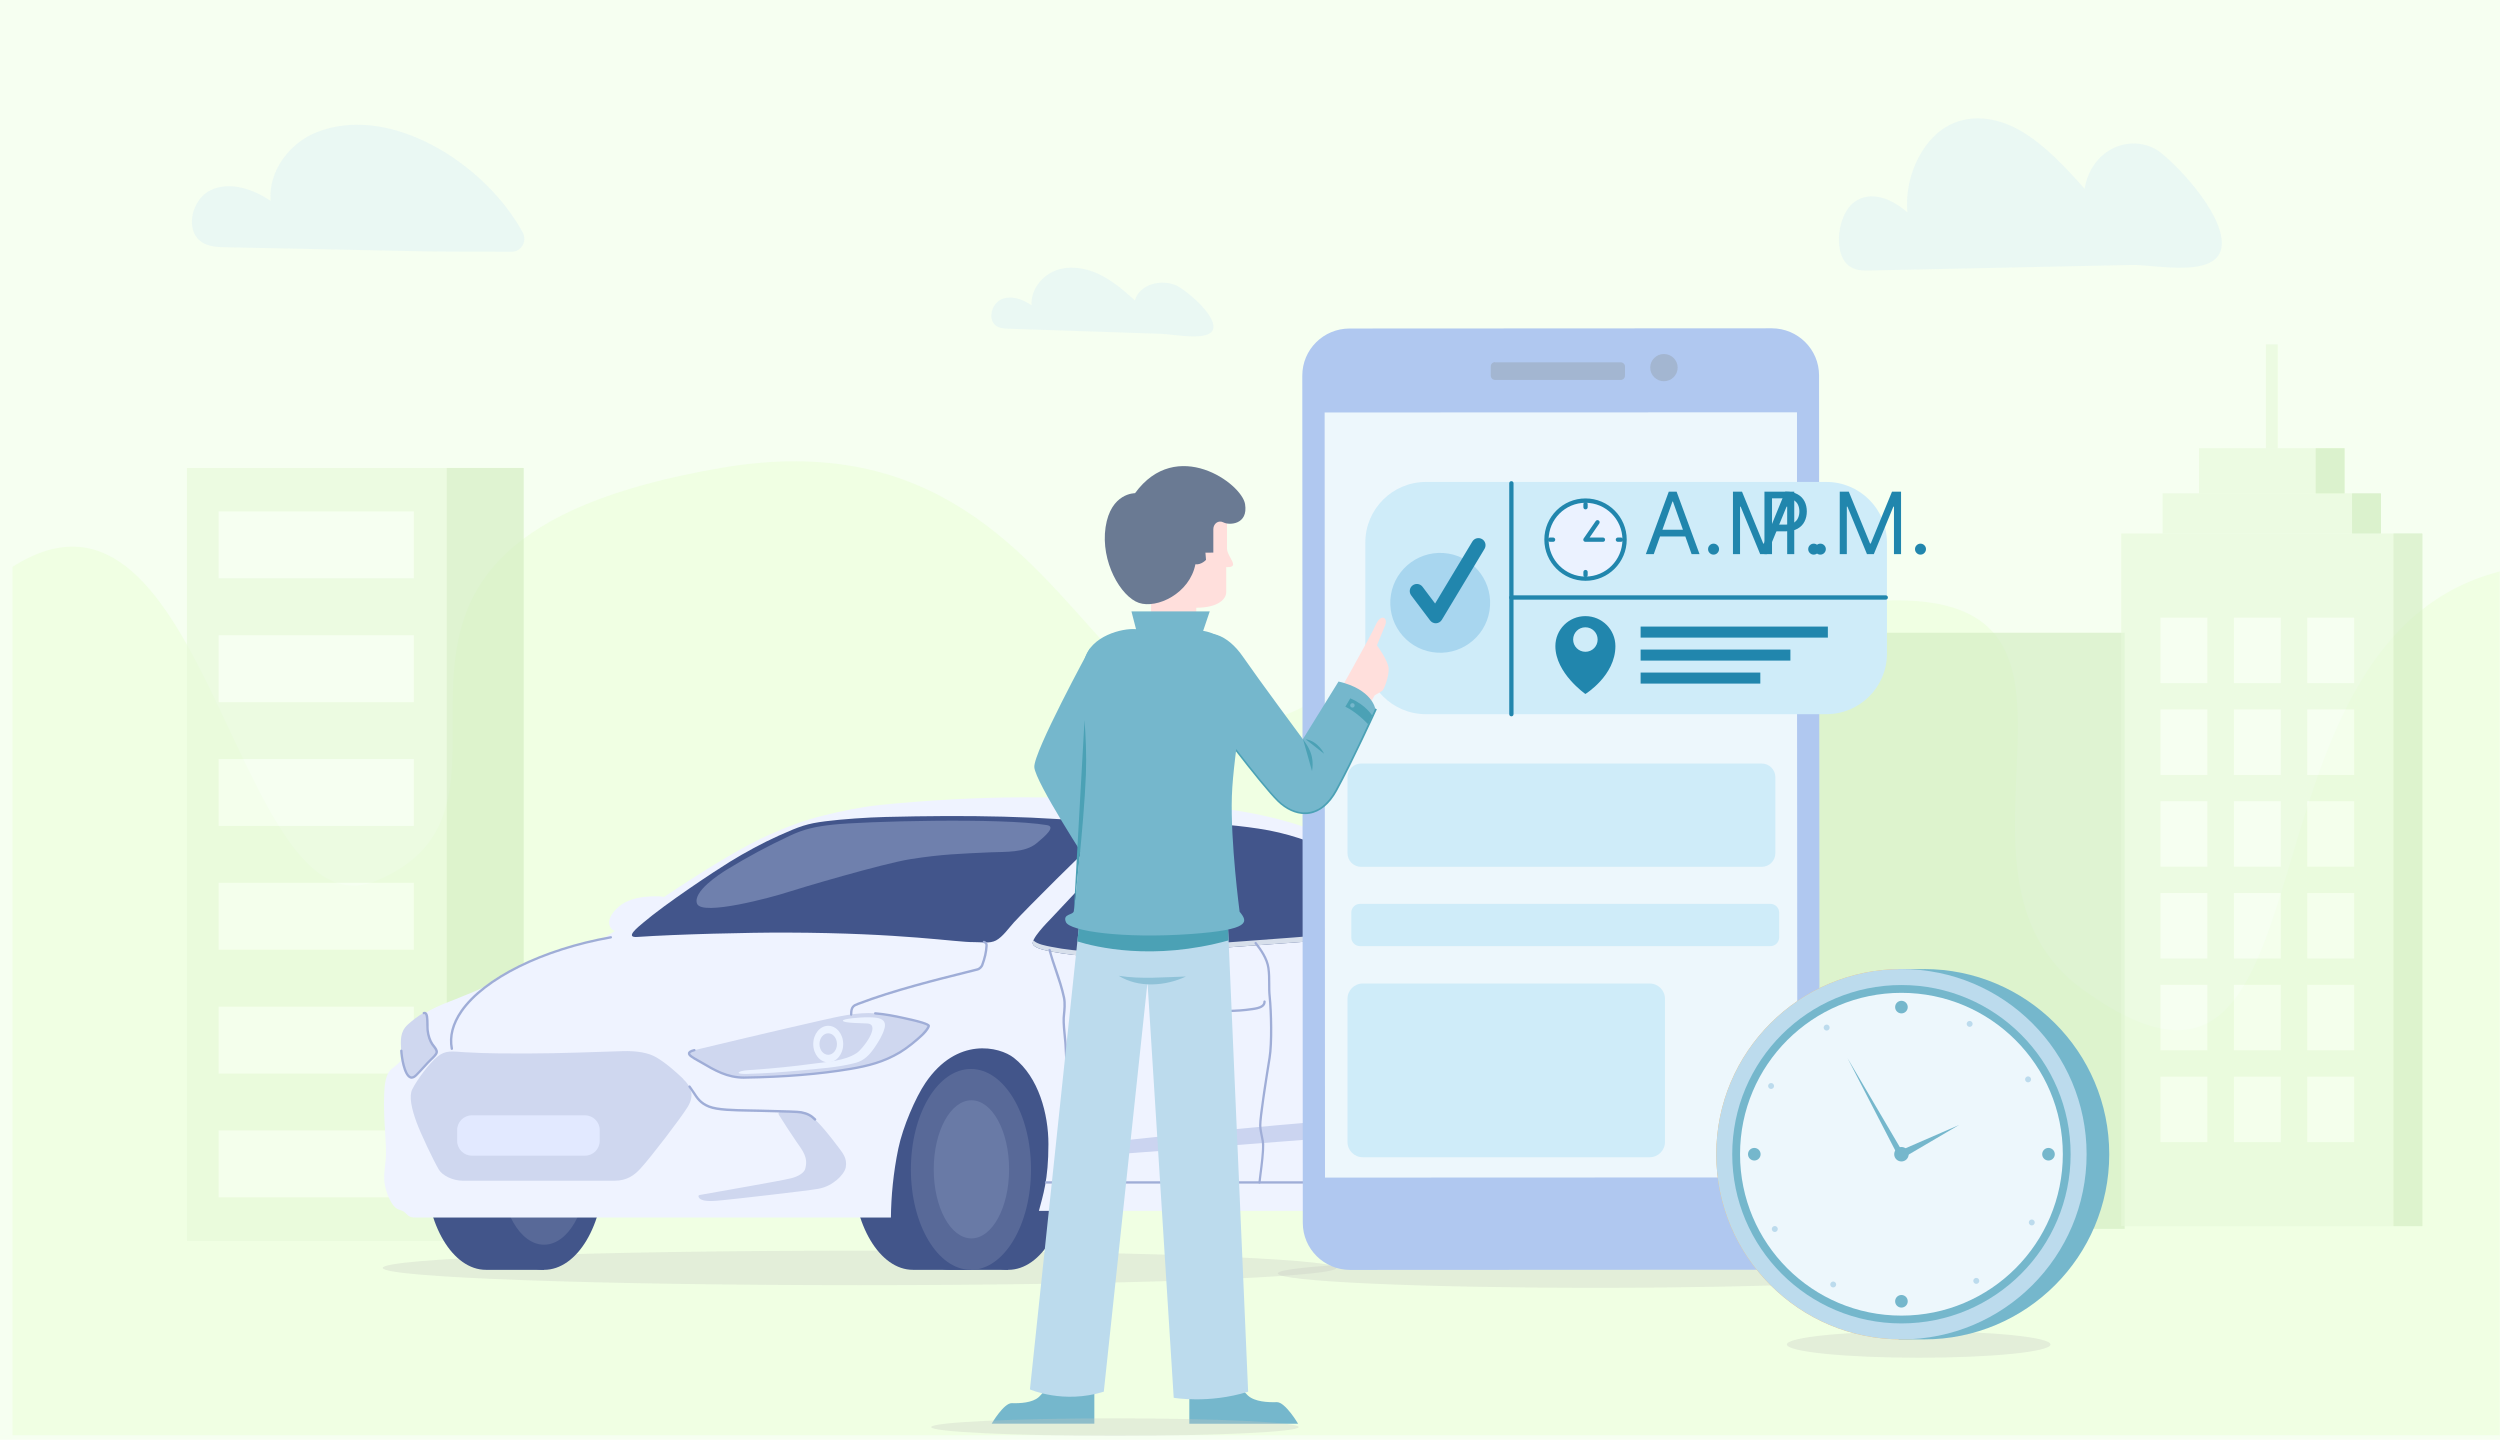 <svg width="349" height="201" viewBox="0 0 349 201" fill="none" xmlns="http://www.w3.org/2000/svg">
<path d="M349 0H0V201H349V0Z" fill="#F6FFF1"/>
<path opacity="0.5" fill-rule="evenodd" clip-rule="evenodd" d="M1.75 200.36H348.96V79.78C309.89 89.81 327.65 164.68 290.79 138.17C267.89 121.71 298.49 82.56 263.14 83.84C241.28 84.63 229.25 53.27 200.37 83.63C151.08 135.45 160.39 55.17 100.84 65.29C38.25 75.93 79.57 111.73 52.52 122.96C32.82 131.14 29.08 61.71 1.75 79.13V200.36Z" fill="#EAFFD7"/>
<g opacity="0.65">
<path d="M73.1 65.33H26.1V173.22H73.1V65.33Z" fill="#E6F9D9"/>
<path d="M73.09 65.33H62.37V173.22H73.09V65.33Z" fill="#D2EDC0"/>
<path fill-rule="evenodd" clip-rule="evenodd" d="M57.77 71.39H30.52V80.73H57.77V71.39ZM57.77 157.81H30.52V167.15H57.77V157.81ZM57.77 88.68H30.52V98.02H57.77V88.68ZM57.77 105.96H30.52V115.3H57.77V105.96ZM57.77 123.24H30.52V132.58H57.77V123.24ZM57.77 140.53H30.52V149.87H57.77V140.53Z" fill="#F6FFF1"/>
</g>
<g opacity="0.64">
<path fill-rule="evenodd" clip-rule="evenodd" d="M296.6 88.33H247.35V110.45H236.33V171.55H247.35H282.43H296.6V88.33Z" fill="#D2EDC0"/>
</g>
<g opacity="0.64">
<path d="M332.38 68.88H301.9V74.48H332.38V68.88Z" fill="#E6F9D9"/>
</g>
<g opacity="0.64">
<path d="M327.3 62.57H306.98V68.88H327.3V62.57Z" fill="#E6F9D9"/>
</g>
<g opacity="0.64">
<path d="M338.16 74.48H296.12V171.17H338.16V74.48Z" fill="#E6F9D9"/>
<path d="M327.3 62.57H323.27V68.88H327.3V62.57Z" fill="#D2EDC0"/>
<path d="M332.38 68.88H328.35V74.48H332.38V68.88Z" fill="#D2EDC0"/>
<path d="M338.16 74.48H334.13V171.17H338.16V74.48Z" fill="#D2EDC0"/>
<path d="M317.97 48.08H316.31V62.57H317.97V48.08Z" fill="#E6F9D9"/>
<path fill-rule="evenodd" clip-rule="evenodd" d="M328.64 86.22H322.09V95.36H328.64V86.22ZM328.64 150.3H322.09V159.44H328.64V150.3ZM308.15 150.3H301.6V159.44H308.15V150.3ZM318.4 150.3H311.85V159.44H318.4V150.3ZM328.64 99.04H322.09V108.18H328.64V99.04ZM308.15 99.04H301.6V108.18H308.15V99.04ZM318.4 99.04H311.85V108.18H318.4V99.04ZM328.64 111.85H322.09V120.99H328.64V111.85ZM308.15 111.85H301.6V120.99H308.15V111.85ZM318.4 111.85H311.85V120.99H318.4V111.85ZM328.64 124.67H322.09V133.81H328.64V124.67ZM308.15 124.67H301.6V133.81H308.15V124.67ZM318.4 124.67H311.85V133.81H318.4V124.67ZM328.64 137.48H322.09V146.62H328.64V137.48ZM308.15 137.48H301.6V146.62H308.15V137.48ZM318.4 137.48H311.85V146.62H318.4V137.48ZM308.15 86.22H301.6V95.36H308.15V86.22ZM318.4 86.22H311.85V95.36H318.4V86.22Z" fill="#F6FFF1"/>
</g>
<path opacity="0.35" d="M301.03 20.88C297.26 18.7 291.98 20.78 291.01 26.35C288.22 23.21 285.33 20.11 282.02 18.23C278.71 16.34 274.88 15.78 271.6 17.76C268.32 19.74 265.83 24.65 266.27 29.64C264.05 27.73 261.2 26.54 258.88 28.19C256.56 29.83 255.81 35.27 258.07 37.08C258.95 37.78 260.01 37.78 261.02 37.76C273.22 37.5 285.43 37.25 297.63 36.99C300.85 36.92 309.92 39.01 310.16 34.15C310.39 29.64 303.42 22.42 301.02 20.87L301.03 20.88Z" fill="#D5EBF7"/>
<path opacity="0.35" d="M71.98 30.79C66.21 21.89 53.86 14.63 44.2 18.46C40.41 19.96 37.43 23.91 37.78 28.04C35.31 26.38 32.11 25.28 29.42 26.54C26.73 27.8 25.71 32.26 28.23 33.84C29.21 34.46 30.42 34.5 31.57 34.52C40.64 34.71 49.71 34.89 58.78 35.08C61.64 35.14 67.83 35.14 71.44 35.14C72.79 35.14 73.63 33.66 72.97 32.45C72.67 31.89 72.33 31.33 71.98 30.78V30.79Z" fill="#D5EBF7"/>
<path opacity="0.35" d="M164.36 39.91C162.22 38.89 159.11 39.61 158.43 41.93C156.87 40.53 155.27 39.15 153.38 38.26C151.49 37.37 149.29 37.03 147.35 37.77C145.41 38.51 143.86 40.5 144.01 42.62C142.76 41.76 141.13 41.18 139.76 41.8C138.38 42.43 137.83 44.69 139.11 45.52C139.61 45.84 140.22 45.87 140.81 45.89C147.89 46.13 154.98 46.36 162.06 46.6C163.93 46.66 169.15 47.79 169.39 45.76C169.61 43.87 165.72 40.64 164.36 39.92V39.91Z" fill="#D5EBF7"/>
<path d="M160.21 123.39C160.21 123.39 167.52 125.51 183.43 123.39H160.21Z" fill="#19728E"/>
<path opacity="0.32" d="M222.8 179.78C247.332 179.78 267.22 178.88 267.22 177.77C267.22 176.66 247.332 175.76 222.8 175.76C198.267 175.76 178.38 176.66 178.38 177.77C178.38 178.88 198.267 179.78 222.8 179.78Z" fill="#C5C9C1"/>
<path opacity="0.32" d="M267.85 189.54C278.012 189.54 286.25 188.712 286.25 187.69C286.25 186.668 278.012 185.84 267.85 185.84C257.688 185.84 249.45 186.668 249.45 187.69C249.45 188.712 257.688 189.54 267.85 189.54Z" fill="#C5C9C1"/>
<path opacity="0.32" d="M120 179.41C156.766 179.41 186.57 178.331 186.57 177C186.57 175.669 156.766 174.59 120 174.59C83.234 174.59 53.43 175.669 53.43 177C53.43 178.331 83.234 179.41 120 179.41Z" fill="#C5C9C1"/>
<path d="M192.24 147.879C187.61 147.879 183.85 154.159 183.85 161.899C183.85 169.639 187.6 175.919 192.24 175.919H200.35V147.889H192.24V147.879Z" fill="#42558A"/>
<path d="M212.9 134.81C212.9 133.76 212.35 133.01 211.6 132.28C211.39 132.08 210.95 131.59 210.62 131.46C210.1 131.25 209.65 131.53 209.2 131.76C208.58 132.08 206.81 133.03 206.59 133.6C206.33 134.28 207.56 135.14 208.11 135.57C208.85 136.15 209.36 136.82 210.1 137.37C210.71 137.82 211.35 137.79 212.57 137.79C213.04 137.79 212.91 135.75 212.91 134.81H212.9Z" fill="#BF5059"/>
<path d="M199.92 165.61C199.92 165.61 206.92 165.88 208.97 165.61C209.84 165.5 211.47 164.28 211.47 164.28C211.54 163.84 211.61 163.4 211.66 162.97C213.06 152.2 209.47 142.88 203.64 142.16C197.81 141.43 191.96 149.57 190.55 160.33C190.32 162.15 190.23 163.92 190.26 165.62H199.92V165.61Z" fill="#42558A"/>
<path d="M200.35 175.93C204.98 175.93 208.74 169.65 208.74 161.91C208.74 154.17 204.99 147.89 200.35 147.89C195.71 147.89 191.97 154.17 191.97 161.91C191.97 169.65 195.72 175.93 200.35 175.93Z" fill="#586998"/>
<path d="M200.43 171.819C203.33 171.819 205.69 167.699 205.69 162.619C205.69 157.539 203.34 153.419 200.43 153.419C197.52 153.419 195.17 157.539 195.17 162.619C195.17 167.699 197.52 171.819 200.43 171.819Z" fill="#697AA6"/>
<path d="M67.84 149.229C63.21 149.229 59.46 155.509 59.46 163.249C59.46 170.989 63.21 177.269 67.84 177.269H75.95V149.24H67.84V149.229Z" fill="#42558A"/>
<path d="M75.95 177.269C80.58 177.269 84.33 170.989 84.33 163.249C84.33 155.509 80.58 149.229 75.95 149.229C71.32 149.229 67.57 155.509 67.57 163.249C67.57 170.989 71.32 177.269 75.95 177.269Z" fill="#42558A"/>
<path d="M75.95 173.76C79.29 173.76 82 169.05 82 163.25C82 157.45 79.29 152.74 75.95 152.74C72.61 152.74 69.9 157.45 69.9 163.25C69.9 169.05 72.61 173.76 75.95 173.76Z" fill="#586998"/>
<path d="M132.63 149.229C128 149.229 124.25 155.509 124.25 163.249C124.25 170.989 128 177.269 132.63 177.269H140.74V149.24H132.63V149.229Z" fill="#42558A"/>
<path d="M140.75 177.269C145.38 177.269 149.13 170.989 149.13 163.249C149.13 155.509 145.38 149.229 140.75 149.229C136.12 149.229 132.37 155.509 132.37 163.249C132.37 170.989 136.12 177.269 140.75 177.269Z" fill="#42558A"/>
<path d="M140.75 173.76C144.09 173.76 146.8 169.05 146.8 163.25C146.8 157.45 144.09 152.74 140.75 152.74C137.41 152.74 134.7 157.45 134.7 163.25C134.7 169.05 137.41 173.76 140.75 173.76Z" fill="#42558A"/>
<path d="M147.17 169.049C147.58 167.659 147.88 166.189 148.09 164.669C149.46 154.109 144.98 144.839 138.07 143.969C131.16 143.109 124.74 151.009 123.06 161.529C122.6 164.419 122.4 166.899 122.43 169.039H147.19H147.17V169.049Z" fill="#42558A"/>
<path d="M127.45 149.229C122.82 149.229 119.07 155.509 119.07 163.249C119.07 170.989 122.82 177.269 127.45 177.269H135.56V149.24H127.45V149.229Z" fill="#42558A"/>
<path d="M135.54 177.269C140.17 177.269 143.93 170.989 143.93 163.249C143.93 155.509 140.18 149.229 135.54 149.229C130.9 149.229 127.16 155.509 127.16 163.249C127.16 170.989 130.91 177.269 135.54 177.269Z" fill="#586998"/>
<path d="M135.61 172.88C138.51 172.88 140.87 168.57 140.87 163.24C140.87 157.91 138.52 153.6 135.61 153.6C132.7 153.6 130.35 157.91 130.35 163.24C130.35 168.57 132.7 172.88 135.61 172.88Z" fill="#697AA6"/>
<path d="M213.89 145.74C213.85 144.6 213.53 143.62 213.01 142.64C212.32 141.33 212.63 140.18 212.72 138.78C212.79 137.72 212.81 136.6 212.59 135.55C212.31 134.25 211.43 133.84 210.61 132.91C209.92 132.14 209.55 131.32 208.47 131.01C207.88 130.84 207.52 130.8 206.97 130.46C206.31 130.06 205.67 129.64 205.04 129.2C200.51 126.05 196.47 122.38 191.62 119.67C186.87 117.01 181.72 115.02 176.37 113.86C170.94 112.68 165.35 112.2 159.81 111.79C154.06 111.36 148.3 111.3 142.54 111.31C136.55 111.31 128.82 111.75 122.83 112.38C120.12 112.66 117.57 113.2 114.97 113.84C112.15 114.54 109.87 115.42 107.36 116.54C100.41 119.63 88.43 128.11 85.42 130.24C84.66 130.78 83.49 131.36 82.36 131.6C77.83 132.55 73.5 134.24 70.66 135.88C69.66 136.46 68.77 137.04 67.78 137.64C66.7 138.29 65.66 138.62 64.49 139.12C63.32 139.63 62.03 140.05 60.93 140.58C59.83 141.11 59.1 141.54 58.11 142.26C57.27 142.88 56.33 143.89 56.17 144.94C56.03 145.92 56.43 147.3 55.87 148.17C55.72 148.39 55.09 148.91 54.87 149.06C53.76 149.82 53.68 151.53 53.63 152.81C53.49 156.49 54.04 159.86 53.84 161.89C53.73 163.14 53.48 164.39 53.77 165.63C53.98 166.55 54.57 168.28 55.46 168.76C55.83 168.96 56.12 168.93 56.47 169.22C56.75 169.44 56.92 169.72 57.26 169.86C57.52 169.96 57.77 169.97 58.03 169.97H124.37C124.4 167.02 124.71 163.67 125.41 160.32C126.04 157.3 127.81 153.21 129.2 151.16C133.6 144.68 139.53 146.11 141.53 147.67C145.01 150.38 146.36 155.55 146.36 159.71C146.36 164.74 145.58 166.92 145.03 169.04H192.06C192.32 169.04 192.56 169 192.72 168.81C193.07 168.41 192.02 165.15 192.85 160.24C193.32 157.51 194.02 154.85 195.33 152.39C196.53 150.14 198.98 146.19 202.25 146.45C206.34 146.77 208.68 151.85 209.3 154.87C210.37 160.04 209.75 163.18 209.24 166.04C209.04 167.19 210.01 166.49 210.61 166.14C211.55 165.6 212.04 165.32 212.64 164.57C213.37 163.66 213.28 162.65 213.39 161.54C213.67 158.78 214.2 156.2 213.39 153.22C212.71 150.75 213.89 148.23 213.81 145.72H213.85L213.89 145.74Z" fill="#EFF3FF"/>
<path d="M91.82 125.13C90.28 125.1 88.62 125.27 87.26 125.97C86.19 126.52 84.3 128.32 85.33 129.63C85.94 130.4 86.98 129.63 87.51 129.25C88.17 128.77 91.37 126.74 92.06 126.23C93.08 125.47 93.12 125.15 91.84 125.12H91.82V125.13Z" fill="#EFF3FF"/>
<path d="M155.65 115.019C145.31 113.899 135.09 113.759 123.61 114.049C121.11 114.109 117.6 114.349 115.24 114.649C112.64 114.979 111.69 115.329 108.71 116.659C106.42 117.689 104.01 118.999 101.88 120.309C99.82 121.579 92.94 126.119 89.77 128.829C89.11 129.389 87.15 130.929 88.95 130.799C94.42 130.419 104.76 130.169 109.76 130.189C126.17 130.239 133.44 131.559 135.96 131.519C136.94 131.499 138.15 131.759 139.04 131.289C139.97 130.799 140.85 129.529 141.55 128.759C143.47 126.679 151.31 118.869 153.33 117.079C153.63 116.819 154.6 115.869 155.64 114.999V115.019H155.65Z" fill="#42558B"/>
<path d="M126.04 142.08C124.77 141.8 123.49 141.56 122.19 141.46C119.68 141.26 116.89 141.94 114.45 142.49C109.38 143.63 98.01 146.33 96.94 146.6C95.32 147.01 96.71 147.61 97.84 148.27C99.89 149.48 101.6 150.47 104.04 150.44C108.89 150.36 113.99 150.02 118.68 149.24C121.24 148.81 123.4 148.25 125.64 146.92C126.61 146.35 128 145.22 128.8 144.44C129.06 144.18 129.58 143.61 129.67 143.23C129.75 142.86 126.44 142.18 126.06 142.1V142.08H126.04Z" fill="#CFD7EF"/>
<path d="M60.96 146.849C60.96 146.509 60.57 146.109 60.35 145.799C59.97 145.259 59.76 144.489 59.68 143.819C59.6 143.079 59.81 141.179 59.14 141.439C58.53 141.669 57.45 142.559 56.93 143.029C55.8 144.059 55.94 145.269 56 146.679C56.04 147.679 56.61 151.539 58.07 150.109C58.66 149.519 59.08 149.019 59.68 148.379C60.17 147.869 60.95 147.249 60.95 146.839H60.96V146.849Z" fill="#CFD7EF"/>
<path d="M95.38 150.61C94.29 149.57 92.92 148.36 91.59 147.59C90.59 147 88.99 146.67 86.9 146.74C83.29 146.85 78.13 147.06 74.19 147.06C70.6 147.06 68.22 147.09 64.84 146.89C63.14 146.79 62.22 146.56 61.05 147.52C59.9 148.47 58.23 150.71 57.55 152.07C57.08 153.01 57.44 154.74 58.15 156.67C58.71 158.2 60.45 161.9 61.27 163.29C61.75 164.09 63.18 164.83 64.64 164.83H85.77C87.54 164.83 88.57 164.04 89.39 163.15C90.88 161.54 95.06 156.05 95.98 154.56C96.95 153 96.58 151.77 95.35 150.61H95.38Z" fill="#CFD7EF"/>
<path d="M81.66 155.7H65.88C64.74 155.7 63.82 156.62 63.82 157.76V159.27C63.82 160.41 64.74 161.33 65.88 161.33H81.66C82.8 161.33 83.72 160.41 83.72 159.27V157.76C83.72 156.62 82.8 155.7 81.66 155.7Z" fill="#E2E9FF"/>
<path d="M116.85 159.91C116.18 159 114.51 156.86 113.41 155.95C112.39 155.12 110.61 155.22 108.99 155.22C108.64 155.22 108.61 155.45 108.77 155.69C109.56 156.94 110.32 158.13 111.16 159.35C112.07 160.66 112.88 161.61 112.39 163.22C112.24 163.73 111.42 164.24 110.46 164.48C109.07 164.84 100.57 166.29 97.68 166.82C97.42 166.87 97.48 167.12 97.66 167.3C98.25 167.85 99.93 167.64 100.94 167.54C102.4 167.41 112.79 166.22 114.16 165.97C115.38 165.76 116.18 165.24 116.82 164.72C117.4 164.24 117.97 163.52 118.07 162.95C118.3 161.63 117.6 160.92 116.85 159.9V159.91Z" fill="#CFD7EF"/>
<path d="M187.39 156.68C185.84 156.5 184.3 156.58 182.75 156.7C179.73 156.92 161.32 158.65 155.13 159.41C154.5 159.49 148.64 160.16 149.38 161.21C149.61 161.55 150.81 161.42 151.17 161.43C152.5 161.45 180.93 159.2 184.5 158.93C186.07 158.81 191.25 158.52 191.35 158.02C191.46 157.46 188.53 156.81 187.37 156.68H187.39Z" fill="#CBD4F0"/>
<path d="M115.62 143.2C114.47 143.2 113.53 144.34 113.53 145.75C113.53 147.16 114.47 148.3 115.62 148.3C116.77 148.3 117.71 147.16 117.71 145.75C117.71 144.34 116.77 143.2 115.62 143.2ZM115.62 147.25C114.95 147.25 114.4 146.58 114.4 145.75C114.4 144.92 114.95 144.25 115.62 144.25C116.29 144.25 116.84 144.92 116.84 145.75C116.84 146.58 116.29 147.25 115.62 147.25Z" fill="#EBF2FF"/>
<path d="M123.48 143.57C123.89 141.99 122.25 142 120.7 142.02C120.32 142.02 117.59 142.19 117.67 142.5C117.75 142.85 120.59 142.83 121.12 142.88C123.01 143.07 120.44 146.46 119.6 147C117.88 148.13 115.45 148.23 113.47 148.5C110.76 148.87 108.02 149.14 105.28 149.34C104.36 149.4 103.52 149.42 103.17 149.68C102.85 149.92 103.87 149.92 104.21 149.92C106.69 149.85 109.19 149.68 111.66 149.44C114.29 149.19 116.94 149.03 119.43 148.38C120.65 148.06 121.44 147.21 122.13 146.18C122.64 145.42 123.24 144.48 123.47 143.57H123.48Z" fill="#EBF2FF"/>
<path d="M196.95 125.149C196.49 124.689 190.31 120.789 186.73 119.149C183.13 117.489 179.63 116.259 175.71 115.679C171.71 115.079 167.67 114.749 163.64 115.279C160.14 115.739 157.35 117.709 154.79 119.989C151.95 122.509 149.39 125.419 146.83 128.109C146.26 128.709 143.75 131.209 144.22 131.879C144.61 132.449 146.11 132.709 146.76 132.839C147.77 133.029 148.78 133.189 149.8 133.299C150.59 133.389 151.43 133.459 152.22 133.459C155.85 133.479 169.98 132.339 174.16 132.059C178.8 131.739 183.43 131.369 188.07 130.989C189.03 130.909 190.19 130.819 191.11 130.539C192.13 130.239 193.01 129.849 193.91 129.299C194.49 128.939 198.09 126.269 196.96 125.139H196.94H196.95V125.149Z" fill="#42558B"/>
<path d="M196.95 125.15C196.87 125.07 196.59 124.88 196.2 124.6C196.97 125.79 193.65 128.29 193.1 128.64C192.22 129.18 191.36 129.57 190.37 129.86C189.46 130.14 188.29 130.25 187.36 130.32C182.8 130.7 178.24 131.07 173.67 131.39C169.56 131.67 155.66 132.81 152.09 132.79C151.31 132.79 150.48 132.72 149.71 132.63C148.7 132.52 147.71 132.37 146.72 132.17C146.11 132.05 144.71 131.8 144.27 131.27C144.16 131.52 144.13 131.74 144.22 131.88C144.61 132.45 146.11 132.71 146.76 132.84C147.77 133.03 148.79 133.19 149.8 133.3C150.59 133.39 151.43 133.46 152.22 133.46C155.85 133.48 169.98 132.34 174.16 132.06C178.8 131.74 183.43 131.37 188.07 130.99C189.03 130.91 190.19 130.82 191.11 130.54C192.13 130.24 193.01 129.85 193.91 129.3C194.49 128.94 198.09 126.27 196.96 125.14H196.95V125.15Z" fill="#D7DFEB"/>
<path d="M164.72 129.179C164.27 126.839 159.39 125.979 157.39 125.859C156.01 125.779 154.44 125.649 153.38 126.629C152.47 127.459 151.92 128.649 151.82 129.889C151.73 130.959 152.17 132.239 153.08 132.909C154.14 133.689 156.5 133.499 157.73 133.339C160.01 133.039 165.35 132.529 164.72 129.179Z" fill="#E2E7F6"/>
<path d="M63.07 146.569C62.99 146.569 62.92 146.509 62.91 146.429C62.58 144.669 63.04 142.869 64.28 141.069C67.48 136.449 75.71 132.369 85.24 130.689C85.33 130.669 85.42 130.729 85.43 130.819C85.45 130.909 85.39 130.999 85.3 131.009C75.85 132.679 67.71 136.699 64.56 141.259C63.37 142.979 62.92 144.689 63.24 146.369C63.26 146.459 63.2 146.549 63.11 146.559H63.07V146.569Z" fill="#9FADD7"/>
<path d="M204.26 140.99C203.32 140.99 202.27 139.69 201.77 137.84C201.4 136.46 201.44 135.13 201.88 134.38C202.06 134.07 202.3 133.87 202.58 133.8C203.58 133.55 204.78 134.91 205.32 136.92C205.69 138.3 205.65 139.63 205.21 140.38C205.03 140.69 204.79 140.89 204.51 140.96C204.43 140.98 204.35 140.99 204.27 140.99H204.26ZM202.84 134.1C202.78 134.1 202.73 134.1 202.68 134.12C202.49 134.17 202.31 134.31 202.18 134.55C201.79 135.22 201.76 136.48 202.1 137.76C202.58 139.52 203.64 140.84 204.43 140.64C204.62 140.59 204.8 140.45 204.93 140.21C205.32 139.54 205.35 138.28 205.01 137C204.57 135.35 203.62 134.1 202.85 134.1H202.84Z" fill="#9FADD7"/>
<path d="M171.08 141.31C170.54 141.31 170.11 141.04 169.94 140.57C169.91 140.48 169.95 140.39 170.04 140.36C170.13 140.33 170.22 140.36 170.25 140.46C170.31 140.62 170.51 141.01 171.1 140.98C172.95 140.93 173.44 140.9 174.82 140.7C175.93 140.55 176.37 140.29 176.37 139.82C176.37 139.73 176.44 139.66 176.53 139.66C176.62 139.66 176.69 139.73 176.69 139.82C176.69 140.66 175.81 140.9 174.86 141.03C173.46 141.22 172.97 141.25 171.09 141.31H171.04H171.08Z" fill="#9FADD7"/>
<path d="M194.02 139.039H193.93C193.66 139.039 193.41 138.989 193.21 138.899C192.97 138.789 192.78 138.549 192.72 138.289C192.7 138.199 192.76 138.11 192.85 138.09C192.94 138.07 193.03 138.13 193.05 138.22C193.08 138.38 193.19 138.53 193.34 138.6C193.5 138.67 193.7 138.709 193.92 138.709C194.99 138.709 195.97 138.619 197.02 138.509H197.04C197.53 138.459 198.09 138.399 198.31 138.049C198.36 137.969 198.46 137.949 198.54 137.999C198.62 138.049 198.64 138.15 198.59 138.23C198.27 138.7 197.61 138.769 197.07 138.829H197.05C196 138.939 195.04 139.029 193.99 139.029H194.02V139.039Z" fill="#9FADD7"/>
<path d="M118.82 141.8C118.73 141.8 118.66 141.73 118.66 141.64C118.64 140.4 119.12 140.22 119.73 139.98L119.79 139.96C124.56 138.12 131.14 136.49 134.67 135.61C135.43 135.42 136.03 135.27 136.41 135.17C136.71 135.09 136.94 134.75 136.96 134.67C137.33 133.68 137.5 132.91 137.56 132C137.57 131.81 137.5 131.7 137.31 131.65C137.22 131.62 137.17 131.53 137.2 131.45C137.23 131.36 137.32 131.31 137.4 131.34C137.74 131.44 137.92 131.69 137.89 132.03C137.83 132.98 137.65 133.77 137.27 134.8C137.21 134.97 136.92 135.39 136.49 135.5C136.1 135.6 135.5 135.75 134.74 135.94C131.22 136.82 124.66 138.44 119.9 140.28L119.84 140.3C119.26 140.52 118.98 140.64 118.99 141.63C118.99 141.72 118.92 141.8 118.83 141.8H118.81H118.82Z" fill="#9FADD7"/>
<path d="M103.89 150.6C101.46 150.6 99.74 149.58 97.74 148.41C97.6 148.33 97.46 148.25 97.31 148.17C96.56 147.74 95.97 147.42 96.03 147.01C96.06 146.76 96.33 146.58 96.89 146.44C96.98 146.42 97.07 146.47 97.09 146.56C97.11 146.65 97.06 146.74 96.97 146.76C96.38 146.91 96.36 147.05 96.36 147.06C96.34 147.23 97.02 147.63 97.48 147.88C97.62 147.96 97.78 148.04 97.92 148.13C99.86 149.28 101.55 150.27 103.89 150.27H104.02C109.48 150.19 114.4 149.78 118.63 149.07C121.17 148.64 123.32 148.09 125.54 146.77C126.52 146.19 127.9 145.06 128.67 144.31C128.94 144.03 129.37 143.54 129.48 143.23C129.37 143.14 128.83 142.85 126.09 142.27L126 142.25C124.87 142.01 123.54 141.74 122.17 141.63C122.08 141.63 122.01 141.54 122.02 141.45C122.02 141.36 122.1 141.29 122.2 141.3C123.58 141.41 124.94 141.68 126.07 141.93L126.16 141.95C129.52 142.66 129.71 142.97 129.78 143.08C129.83 143.15 129.83 143.22 129.82 143.26C129.71 143.76 128.99 144.47 128.9 144.55C128.12 145.31 126.7 146.46 125.71 147.05C123.45 148.39 121.27 148.96 118.69 149.39C114.45 150.1 109.51 150.51 104.03 150.59H103.87H103.89V150.6Z" fill="#9FADD7"/>
<path d="M186.66 165.23H146.03C145.94 165.23 145.87 165.159 145.87 165.069C145.87 164.979 145.94 164.909 146.03 164.909H186.66C189.75 164.909 190.15 163.859 190.61 162.639L190.65 162.529C190.97 161.699 191.31 160.309 191.65 158.969C191.91 157.919 192.19 156.829 192.43 156.029C193.16 153.699 194.33 151.319 195.55 149.649C195.81 149.279 196.11 148.919 196.4 148.529C197.4 147.259 198.43 145.949 198.86 144.599C199.65 142.159 199.94 139.409 199.77 135.699C199.73 134.899 199.52 134.099 199.29 133.329C199.1 132.649 198.9 131.94 198.84 131.23V131.169C198.6 128.629 198.42 126.779 196.93 125.409C196.86 125.349 196.86 125.239 196.93 125.179C196.99 125.109 197.1 125.109 197.16 125.179C198.76 126.639 198.93 128.529 199.17 131.149V131.209C199.24 131.879 199.42 132.54 199.62 133.24C199.84 134.03 200.07 134.849 200.11 135.679C200.28 139.449 200 142.219 199.19 144.709C198.73 146.109 197.68 147.449 196.68 148.749C196.37 149.139 196.09 149.5 195.83 149.86C194.63 151.5 193.47 153.849 192.76 156.139C192.51 156.929 192.24 158.009 191.98 159.059C191.64 160.409 191.29 161.809 190.97 162.659L190.93 162.769C190.45 164.049 189.99 165.249 186.67 165.249H186.66V165.23Z" fill="#9FADD7"/>
<path d="M175.83 165.23H175.81C175.72 165.23 175.65 165.14 175.67 165.05C175.71 164.73 175.75 164.37 175.8 163.96C175.98 162.56 176.21 160.81 176.17 159.73C176.17 159.5 176.09 159.13 176.01 158.73C175.9 158.21 175.78 157.61 175.77 157.11C175.74 155.83 176.85 149.02 177.07 147.67C177.41 145.59 177.3 141.25 177.09 139.17C177.02 138.54 177.02 137.93 177.02 137.33C177.02 136.64 177.02 135.92 176.91 135.15C176.73 133.88 175.88 132.67 175.16 131.76C175.1 131.69 175.12 131.58 175.19 131.53C175.26 131.47 175.37 131.49 175.42 131.56C176.16 132.51 177.04 133.76 177.23 135.11C177.34 135.89 177.34 136.63 177.34 137.33C177.34 137.91 177.34 138.52 177.41 139.13C177.63 141.23 177.74 145.61 177.39 147.72C176.78 151.44 176.07 156.13 176.09 157.1C176.09 157.57 176.22 158.15 176.32 158.66C176.41 159.09 176.48 159.44 176.49 159.71C176.52 160.81 176.3 162.58 176.11 163.99C176.06 164.4 176.01 164.76 175.98 165.08C175.98 165.16 175.9 165.23 175.82 165.23H175.83Z" fill="#9FADD7"/>
<path d="M148.63 165.229H148.61C148.52 165.229 148.45 165.139 148.46 165.049C149.2 158.069 149 153.459 148.59 145.909C148.59 145.729 148.55 145.389 148.51 145.009C148.42 144.089 148.29 142.829 148.33 142.089C148.33 141.969 148.35 141.809 148.37 141.619C148.43 140.999 148.53 140.059 148.37 139.309C148.11 138.039 147.68 136.769 147.26 135.539C146.94 134.599 146.62 133.639 146.36 132.659C146.34 132.569 146.39 132.479 146.48 132.459C146.57 132.439 146.66 132.489 146.68 132.579C146.93 133.539 147.26 134.499 147.58 135.429C148 136.659 148.42 137.939 148.7 139.239C148.86 140.039 148.77 141.009 148.7 141.649C148.68 141.829 148.67 141.989 148.66 142.099C148.62 142.819 148.75 144.059 148.84 144.969C148.88 145.379 148.91 145.689 148.92 145.889C149.33 153.459 149.52 158.079 148.78 165.079C148.78 165.159 148.7 165.229 148.62 165.229H148.63Z" fill="#9FADD7"/>
<path d="M113.79 156.459C113.79 156.459 113.7 156.439 113.67 156.409C113.14 155.869 112.65 155.619 111.81 155.449C111.35 155.359 109.42 155.319 107.55 155.269C107.05 155.259 106.56 155.249 106.09 155.229C105.61 155.229 105.12 155.209 104.62 155.199C102.42 155.159 100.14 155.129 98.92 154.639C97.68 154.149 97.2 153.399 96.69 152.609C96.52 152.349 96.34 152.069 96.13 151.789C96.07 151.719 96.09 151.609 96.16 151.559C96.23 151.499 96.34 151.519 96.39 151.589C96.61 151.889 96.8 152.159 96.97 152.429C97.47 153.199 97.9 153.869 99.04 154.319C100.2 154.779 102.45 154.819 104.62 154.859C105.11 154.859 105.61 154.879 106.09 154.889C106.56 154.889 107.05 154.909 107.55 154.929C109.52 154.979 111.39 155.019 111.87 155.109C112.78 155.289 113.33 155.579 113.91 156.159C113.97 156.219 113.97 156.329 113.91 156.389C113.88 156.419 113.84 156.439 113.79 156.439V156.459Z" fill="#9FADD7"/>
<path d="M57.48 150.6C57.4 150.6 57.31 150.58 57.23 150.55C56.22 150.15 55.89 147.37 55.86 146.69C55.86 146.6 55.93 146.52 56.02 146.52C56.11 146.52 56.19 146.59 56.19 146.68C56.23 147.58 56.63 149.96 57.35 150.24C57.42 150.27 57.61 150.34 57.97 150C58.33 149.65 58.61 149.33 58.92 148.99C59.12 148.77 59.34 148.53 59.58 148.27C59.7 148.14 59.85 148 60 147.85C60.36 147.5 60.8 147.08 60.8 146.84C60.8 146.64 60.58 146.34 60.39 146.11C60.33 146.03 60.27 145.96 60.22 145.89C59.87 145.39 59.61 144.63 59.53 143.83C59.51 143.64 59.51 143.36 59.5 143.08C59.5 142.57 59.49 141.72 59.3 141.58C59.3 141.58 59.27 141.56 59.22 141.58C59.14 141.61 59.04 141.58 59.01 141.49C58.98 141.41 59.01 141.31 59.1 141.28C59.28 141.21 59.42 141.26 59.49 141.31C59.81 141.52 59.83 142.14 59.84 143.08C59.84 143.36 59.84 143.62 59.86 143.79C59.94 144.53 60.19 145.25 60.5 145.69C60.55 145.76 60.6 145.83 60.66 145.9C60.88 146.18 61.14 146.51 61.14 146.84C61.14 147.21 60.7 147.63 60.22 148.08C60.08 148.22 59.94 148.36 59.81 148.49C59.57 148.74 59.36 148.98 59.16 149.2C58.85 149.54 58.56 149.86 58.2 150.22C57.96 150.46 57.71 150.59 57.48 150.59V150.6Z" fill="#9FADD7"/>
<path d="M146.18 115.19C139.74 114.11 120.39 114.67 116.3 115.12C113.94 115.37 112.26 115.72 110.24 116.68C107.19 118.11 104.38 119.62 101.53 121.36C100.36 122.07 96.67 124.5 97.31 126.16C98 127.93 107.92 125.21 109.78 124.6C111.52 124.03 123.26 120.54 127.14 119.93C131.49 119.25 133.99 119.18 138.35 118.98C140.36 118.9 143.08 119.05 144.68 117.74C145.92 116.72 147.43 115.4 146.17 115.19H146.18Z" fill="#6F80AD"/>
<path d="M247.4 177.25L188.48 177.28C184.83 177.28 181.87 174.34 181.87 170.71L181.8 52.43C181.8 48.8 184.75 45.86 188.41 45.86L247.33 45.83C250.98 45.83 253.94 48.77 253.94 52.4L254.01 170.68C254.01 174.31 251.06 177.25 247.4 177.25Z" fill="#B0C8F0"/>
<path opacity="0.65" d="M208.72 50.58H226.26C226.58 50.58 226.85 50.85 226.85 51.17V52.45C226.85 52.77 226.58 53.04 226.26 53.04H208.72C208.38 53.04 208.11 52.77 208.11 52.43V51.16C208.11 50.82 208.38 50.55 208.72 50.55V50.58Z" fill="#9DACC1"/>
<path opacity="0.65" d="M232.28 53.22C233.34 53.22 234.2 52.37 234.2 51.32C234.2 50.27 233.34 49.42 232.28 49.42C231.22 49.42 230.37 50.27 230.37 51.32C230.37 52.37 231.23 53.22 232.28 53.22Z" fill="#9DACC1"/>
<path d="M250.9 164.37H227.08L222.09 164.38H203.98L198.99 164.39H184.97L184.92 57.58H199L203.99 57.57H227.09L235.83 57.56H250.86V95.49L250.87 100.36L250.9 144.39V164.36V164.37Z" fill="#EDF7FC"/>
<path d="M245.94 106.59H190.01C188.961 106.59 188.11 107.441 188.11 108.49V119.11C188.11 120.159 188.961 121.01 190.01 121.01H245.94C246.989 121.01 247.84 120.159 247.84 119.11V108.49C247.84 107.441 246.989 106.59 245.94 106.59Z" fill="#CFECF9"/>
<path d="M230.3 137.3H190.24C189.064 137.3 188.11 138.253 188.11 139.43V159.42C188.11 160.596 189.064 161.55 190.24 161.55H230.3C231.476 161.55 232.43 160.596 232.43 159.42V139.43C232.43 138.253 231.476 137.3 230.3 137.3Z" fill="#CFECF9"/>
<path d="M247.15 126.18H189.86C189.186 126.18 188.64 126.726 188.64 127.4V130.86C188.64 131.534 189.186 132.08 189.86 132.08H247.15C247.824 132.08 248.37 131.534 248.37 130.86V127.4C248.37 126.726 247.824 126.18 247.15 126.18Z" fill="#CFECF9"/>
<path d="M199.06 67.28H254.96C259.63 67.28 263.42 71.07 263.42 75.74V91.24C263.42 95.91 259.63 99.7 254.96 99.7H199.06C194.39 99.7 190.6 95.91 190.6 91.24V75.74C190.6 71.07 194.39 67.28 199.06 67.28Z" fill="#CFECF9"/>
<path d="M221.32 86.01C219 86.01 217.13 87.89 217.13 90.2C217.13 93.97 221.32 96.88 221.32 96.88C221.32 96.88 225.51 94.32 225.51 90.2C225.51 87.88 223.63 86.01 221.32 86.01ZM221.32 90.99C220.38 90.99 219.61 90.23 219.61 89.28C219.61 88.33 220.37 87.57 221.32 87.57C222.27 87.57 223.03 88.33 223.03 89.28C223.03 90.23 222.27 90.99 221.32 90.99Z" fill="#2186AD"/>
<path d="M255.17 87.47H229.03V89.01H255.17V87.47Z" fill="#2186AD"/>
<path d="M249.94 90.68H229.03V92.22H249.94V90.68Z" fill="#2186AD"/>
<path d="M245.74 93.89H229.03V95.43H245.74V93.89Z" fill="#2186AD"/>
<path d="M207.932 85.273C208.549 81.473 205.969 77.893 202.169 77.276C198.37 76.659 194.789 79.239 194.172 83.039C193.556 86.839 196.136 90.419 199.936 91.036C203.735 91.653 207.316 89.072 207.932 85.273Z" fill="#A8D6EF"/>
<path d="M200.43 87.01C200.12 87.01 199.83 86.86 199.64 86.61L197 83.11C196.67 82.67 196.76 82.05 197.2 81.72C197.64 81.39 198.26 81.48 198.59 81.92L200.34 84.25L205.54 75.6C205.82 75.13 206.43 74.98 206.9 75.26C207.37 75.54 207.52 76.15 207.24 76.62L201.28 86.53C201.11 86.81 200.81 86.99 200.48 87.01C200.46 87.01 200.45 87.01 200.43 87.01Z" fill="#2186AD"/>
<path d="M225.195 79.187C227.324 77.059 227.324 73.608 225.196 71.48C223.067 69.351 219.616 69.351 217.488 71.48C215.36 73.608 215.36 77.059 217.488 79.187C219.616 81.316 223.067 81.316 225.195 79.187Z" fill="#EBF2FF"/>
<path d="M221.34 81.08C218.17 81.08 215.59 78.5 215.59 75.33C215.59 72.16 218.17 69.58 221.34 69.58C224.51 69.58 227.09 72.16 227.09 75.33C227.09 78.5 224.51 81.08 221.34 81.08ZM221.34 70.19C218.5 70.19 216.19 72.5 216.19 75.34C216.19 78.18 218.5 80.49 221.34 80.49C224.18 80.49 226.49 78.18 226.49 75.34C226.49 72.5 224.18 70.19 221.34 70.19Z" fill="#2186AD"/>
<path d="M223.02 72.9L221.34 75.33H223.77" fill="#EBF2FF"/>
<path d="M223.77 75.64H221.33C221.22 75.64 221.11 75.58 221.06 75.48C221.01 75.38 221.02 75.26 221.08 75.17L222.76 72.74C222.85 72.6 223.04 72.57 223.18 72.66C223.32 72.75 223.35 72.94 223.26 73.08L221.91 75.04H223.77C223.94 75.04 224.07 75.17 224.07 75.34C224.07 75.51 223.94 75.64 223.77 75.64Z" fill="#2186AD"/>
<path d="M221.34 71.11C221.17 71.11 221.04 70.98 221.04 70.81V70.39C221.04 70.22 221.17 70.09 221.34 70.09C221.51 70.09 221.64 70.22 221.64 70.39V70.81C221.64 70.98 221.51 71.11 221.34 71.11Z" fill="#2186AD"/>
<path d="M221.34 80.58C221.17 80.58 221.04 80.45 221.04 80.279V79.86C221.04 79.69 221.17 79.56 221.34 79.56C221.51 79.56 221.64 79.69 221.64 79.86V80.279C221.64 80.45 221.51 80.58 221.34 80.58Z" fill="#2186AD"/>
<path d="M226.28 75.64H225.86C225.69 75.64 225.56 75.51 225.56 75.34C225.56 75.17 225.69 75.04 225.86 75.04H226.28C226.45 75.04 226.58 75.17 226.58 75.34C226.58 75.51 226.45 75.64 226.28 75.64Z" fill="#2186AD"/>
<path d="M216.81 75.64H216.39C216.22 75.64 216.09 75.51 216.09 75.34C216.09 75.17 216.22 75.04 216.39 75.04H216.81C216.98 75.04 217.11 75.17 217.11 75.34C217.11 75.51 216.98 75.64 216.81 75.64Z" fill="#2186AD"/>
<path d="M230.865 77.36H229.757L232.962 68.633H234.052L237.257 77.36H236.149L233.541 70.013H233.473L230.865 77.36ZM231.274 73.951H235.74V74.888H231.274V73.951ZM239.213 77.428C239.003 77.428 238.822 77.353 238.672 77.202C238.521 77.052 238.446 76.871 238.446 76.661C238.446 76.451 238.521 76.27 238.672 76.12C238.822 75.969 239.003 75.894 239.213 75.894C239.423 75.894 239.604 75.969 239.754 76.12C239.905 76.27 239.98 76.451 239.98 76.661C239.98 76.8 239.945 76.928 239.873 77.044C239.805 77.161 239.713 77.255 239.597 77.326C239.483 77.394 239.355 77.428 239.213 77.428ZM241.921 68.633H243.182L246.148 75.877H246.251L249.217 68.633H250.478V77.36H249.489V70.729H249.404L246.677 77.36H245.722L242.995 70.729H242.91V77.36H241.921V68.633ZM253.193 77.428C252.983 77.428 252.803 77.353 252.652 77.202C252.502 77.052 252.426 76.871 252.426 76.661C252.426 76.451 252.502 76.27 252.652 76.12C252.803 75.969 252.983 75.894 253.193 75.894C253.404 75.894 253.584 75.969 253.735 76.12C253.885 76.27 253.96 76.451 253.96 76.661C253.96 76.8 253.925 76.928 253.854 77.044C253.786 77.161 253.693 77.255 253.577 77.326C253.463 77.394 253.335 77.428 253.193 77.428Z" fill="#2186AD"/>
<path d="M246.317 77.36V68.633H249.266C249.951 68.633 250.51 68.756 250.945 69.003C251.382 69.248 251.706 69.579 251.917 69.996C252.127 70.414 252.232 70.88 252.232 71.394C252.232 71.908 252.127 72.376 251.917 72.796C251.709 73.216 251.388 73.552 250.953 73.802C250.519 74.049 249.962 74.172 249.283 74.172H247.169V73.235H249.249C249.718 73.235 250.094 73.154 250.378 72.992C250.662 72.83 250.868 72.611 250.996 72.336C251.127 72.057 251.192 71.743 251.192 71.394C251.192 71.044 251.127 70.732 250.996 70.457C250.868 70.181 250.661 69.965 250.374 69.809C250.087 69.65 249.706 69.57 249.232 69.57H247.374V77.36H246.317ZM254.121 77.428C253.91 77.428 253.73 77.353 253.58 77.202C253.429 77.052 253.354 76.871 253.354 76.661C253.354 76.451 253.429 76.27 253.58 76.12C253.73 75.969 253.91 75.894 254.121 75.894C254.331 75.894 254.511 75.969 254.662 76.12C254.812 76.27 254.888 76.451 254.888 76.661C254.888 76.8 254.852 76.928 254.781 77.044C254.713 77.161 254.621 77.255 254.504 77.326C254.391 77.394 254.263 77.428 254.121 77.428ZM256.829 68.633H258.09L261.056 75.877H261.158L264.124 68.633H265.386V77.36H264.397V70.729H264.312L261.584 77.36H260.63L257.903 70.729H257.817V77.36H256.829V68.633ZM268.101 77.428C267.891 77.428 267.711 77.353 267.56 77.202C267.409 77.052 267.334 76.871 267.334 76.661C267.334 76.451 267.409 76.27 267.56 76.12C267.711 75.969 267.891 75.894 268.101 75.894C268.311 75.894 268.492 75.969 268.642 76.12C268.793 76.27 268.868 76.451 268.868 76.661C268.868 76.8 268.833 76.928 268.762 77.044C268.693 77.161 268.601 77.255 268.485 77.326C268.371 77.394 268.243 77.428 268.101 77.428Z" fill="#2186AD"/>
<path d="M210.99 100C210.82 100 210.69 99.87 210.69 99.7V67.47C210.69 67.3 210.82 67.17 210.99 67.17C211.16 67.17 211.29 67.3 211.29 67.47V99.7C211.29 99.87 211.16 100 210.99 100Z" fill="#2186AD"/>
<path d="M263.25 83.71H210.99C210.82 83.71 210.69 83.58 210.69 83.41C210.69 83.24 210.82 83.11 210.99 83.11H263.25C263.42 83.11 263.55 83.24 263.55 83.41C263.55 83.58 263.42 83.71 263.25 83.71Z" fill="#2186AD"/>
<path d="M265.44 186.98C279.717 186.98 291.29 175.406 291.29 161.13C291.29 146.853 279.717 135.28 265.44 135.28C251.163 135.28 239.59 146.853 239.59 161.13C239.59 175.406 251.163 186.98 265.44 186.98Z" fill="#FFBB63"/>
<path d="M268.6 135.28C282.87 135.28 294.45 146.85 294.45 161.13C294.45 175.41 282.88 186.98 268.6 186.98H265.05V135.29H268.6V135.28Z" fill="#75B7CC"/>
<path d="M265.44 186.98C279.717 186.98 291.29 175.406 291.29 161.13C291.29 146.853 279.717 135.28 265.44 135.28C251.163 135.28 239.59 146.853 239.59 161.13C239.59 175.406 251.163 186.98 265.44 186.98Z" fill="#BCDBED"/>
<path d="M265.44 184.75C278.485 184.75 289.06 174.175 289.06 161.13C289.06 148.085 278.485 137.51 265.44 137.51C252.395 137.51 241.82 148.085 241.82 161.13C241.82 174.175 252.395 184.75 265.44 184.75Z" fill="#75B7CC"/>
<path d="M265.44 183.66C277.883 183.66 287.97 173.572 287.97 161.13C287.97 148.687 277.883 138.6 265.44 138.6C252.997 138.6 242.91 148.687 242.91 161.13C242.91 173.572 252.997 183.66 265.44 183.66Z" fill="#EDF7FC"/>
<path d="M273.48 157.05L265.45 160.54L257.91 147.71L265.24 161.89L273.48 157.05Z" fill="#75B7CC"/>
<path d="M265.44 162.14C265.998 162.14 266.45 161.688 266.45 161.13C266.45 160.572 265.998 160.12 265.44 160.12C264.882 160.12 264.43 160.572 264.43 161.13C264.43 161.688 264.882 162.14 265.44 162.14Z" fill="#75B7CC"/>
<path d="M265.44 141.47C265.926 141.47 266.32 141.076 266.32 140.59C266.32 140.104 265.926 139.71 265.44 139.71C264.954 139.71 264.56 140.104 264.56 140.59C264.56 141.076 264.954 141.47 265.44 141.47Z" fill="#75B7CC"/>
<path d="M265.44 182.54C265.926 182.54 266.32 182.146 266.32 181.66C266.32 181.174 265.926 180.78 265.44 180.78C264.954 180.78 264.56 181.174 264.56 181.66C264.56 182.146 264.954 182.54 265.44 182.54Z" fill="#75B7CC"/>
<path d="M285.97 162.01C286.456 162.01 286.85 161.616 286.85 161.13C286.85 160.644 286.456 160.25 285.97 160.25C285.484 160.25 285.09 160.644 285.09 161.13C285.09 161.616 285.484 162.01 285.97 162.01Z" fill="#75B7CC"/>
<path d="M244.9 162.01C245.386 162.01 245.78 161.616 245.78 161.13C245.78 160.644 245.386 160.25 244.9 160.25C244.414 160.25 244.02 160.644 244.02 161.13C244.02 161.616 244.414 162.01 244.9 162.01Z" fill="#75B7CC"/>
<path d="M275.33 143.13C275.22 143.33 274.97 143.41 274.77 143.3C274.57 143.19 274.49 142.94 274.6 142.74C274.71 142.54 274.96 142.46 275.16 142.57C275.36 142.68 275.44 142.93 275.33 143.13Z" fill="#BCDBED"/>
<path d="M256.28 179.51C256.17 179.71 255.92 179.79 255.72 179.68C255.52 179.57 255.44 179.32 255.55 179.12C255.66 178.92 255.91 178.84 256.11 178.95C256.31 179.06 256.39 179.31 256.28 179.51Z" fill="#BCDBED"/>
<path d="M283.44 171.02C283.24 170.91 283.16 170.66 283.27 170.46C283.38 170.26 283.63 170.18 283.83 170.29C284.03 170.4 284.11 170.65 284 170.85C283.89 171.05 283.64 171.13 283.44 171.02Z" fill="#BCDBED"/>
<path d="M247.05 151.97C246.85 151.86 246.77 151.61 246.88 151.41C246.99 151.21 247.24 151.13 247.44 151.24C247.64 151.35 247.72 151.6 247.61 151.8C247.5 152 247.25 152.08 247.05 151.97Z" fill="#BCDBED"/>
<path d="M283.33 151.04C283.13 151.16 282.88 151.09 282.76 150.89C282.64 150.69 282.71 150.44 282.91 150.32C283.11 150.2 283.36 150.27 283.48 150.47C283.6 150.67 283.53 150.92 283.33 151.04Z" fill="#BCDBED"/>
<path d="M247.97 171.93C247.77 172.05 247.52 171.98 247.4 171.78C247.28 171.58 247.35 171.33 247.55 171.21C247.75 171.09 248 171.16 248.12 171.36C248.24 171.56 248.17 171.81 247.97 171.93Z" fill="#BCDBED"/>
<path d="M275.53 179.02C275.41 178.82 275.48 178.57 275.68 178.45C275.88 178.33 276.13 178.4 276.25 178.6C276.37 178.8 276.3 179.05 276.1 179.17C275.9 179.29 275.65 179.22 275.53 179.02Z" fill="#BCDBED"/>
<path d="M254.64 143.66C254.52 143.46 254.59 143.21 254.79 143.09C254.99 142.97 255.24 143.04 255.36 143.24C255.48 143.44 255.41 143.69 255.21 143.81C255.01 143.93 254.76 143.86 254.64 143.66Z" fill="#BCDBED"/>
<path d="M166.03 191.9V198.75H181.21C181.21 198.75 179.42 195.7 178.23 195.74C177.04 195.78 175.16 195.7 174.2 194.81C173.24 193.92 172.05 191.91 172.05 191.91H166.02L166.03 191.9Z" fill="#75B7CC"/>
<path d="M182.16 113.65C180.86 113.65 179.5 113.03 178.35 111.91C176.04 109.66 168.62 99.88 166.55 96.78L166.93 96.53C168.94 99.54 176.43 109.41 178.67 111.59C179.9 112.79 181.37 113.36 182.69 113.16C184.06 112.95 185.29 111.93 186.25 110.19C188.53 106.04 191.76 98.91 191.8 98.83L192.21 99.02C192.18 99.09 188.93 106.25 186.65 110.41C185.63 112.27 184.28 113.38 182.77 113.61C182.58 113.64 182.38 113.65 182.18 113.65H182.16Z" fill="#4BA1B5"/>
<path d="M152.77 192.25V198.74H138.44C138.44 198.74 140.13 195.85 141.25 195.88C142.37 195.92 144.15 195.84 145.05 195C145.95 194.15 147.08 192.25 147.08 192.25H152.77Z" fill="#75B7CC"/>
<path d="M151.19 123.97L143.78 193.96C143.78 193.96 148.43 196.04 154.09 194.28L160.19 137.14L163.85 195.13C163.85 195.13 168.74 196 174.24 194.28L171.23 124.78L151.19 123.97Z" fill="#BCDBED"/>
<path d="M171.51 131.29L171.23 124.77L151.19 123.96L150.4 131.42C152.86 132.19 160.95 134.2 171.51 131.28V131.29Z" fill="#4BA1B5"/>
<path d="M156.17 136.22C159.35 136.72 162.38 136.41 165.56 136.32C162.69 137.67 158.94 137.95 156.17 136.22Z" fill="#8FC2D8"/>
<path d="M160.69 70.11H171.29V76.59C171.29 77.34 172.2 78.36 172.14 78.82C172.08 79.28 171.18 79.159 171.18 79.159V82.67C171.18 83.59 170.11 84.84 167 84.84V86.09H160.69V70.1V70.11Z" fill="#FFDFDC"/>
<path d="M167.96 77.14C168.05 77.18 169.38 77.14 169.38 77.14V73.88C169.38 73.12 170.07 72.54 170.82 72.94C171.58 73.34 174.28 73.27 173.81 70.37C173.34 67.47 164.22 60.92 158.45 68.85C158.45 68.85 155.06 68.78 154.34 73.59C153.62 78.41 156.47 83.3 158.99 84.16C161.51 85.02 166.09 82.85 166.88 78.76L167.95 77.13L167.96 77.14Z" fill="#6A7A93"/>
<path d="M168.36 78.16C167.93 78.61 167.01 79.11 166.3 78.51C165.08 77.47 165.59 75.68 166.74 75.44C167.22 75.34 167.9 75.74 168.2 76.19" fill="#6A7A93"/>
<path d="M152.13 90.55C152.13 90.55 144.26 104.99 144.39 107.09C144.52 109.19 152.01 120.67 152.01 120.67C152.01 120.67 154.49 112.87 154.23 104.15C153.96 95.43 152.14 90.54 152.14 90.54L152.13 90.55Z" fill="#75B7CC"/>
<path d="M173.05 127.28C173.05 127.28 171.76 117.59 171.97 111.14C172.19 104.69 174.39 95.53 172.88 91.98C171.37 88.43 167.96 88.07 167.96 88.07L168.88 85.35H157.95L158.59 87.83C156.64 87.66 152.27 88.79 151.41 92.04C150.38 95.9 151.88 100.49 151.59 108.17C151.38 113.75 150.34 123.42 149.91 127.17C149.84 127.79 148.3 127.52 148.8 128.72C149.32 129.99 156.81 131.06 166.21 130.39C174.6 129.79 174.25 128.72 173.06 127.29L173.05 127.28Z" fill="#75B7CC"/>
<path d="M149.91 127.17C149.91 127.17 151.32 115.21 151.59 108.17C151.7 105.29 151.56 102.76 151.4 100.51" fill="#4BA1B5"/>
<path d="M185.77 98.69C185.77 98.69 191.25 89.03 192.02 87.29C192.79 85.55 193.8 86.23 193.37 87.29C192.94 88.35 192.22 90.09 192.22 90.09C192.22 90.09 193.76 92.17 193.85 93.28C193.94 94.39 193.22 96.23 192.98 96.42C192.74 96.61 191.92 97.05 191.92 97.05L189.61 101L185.76 98.7L185.77 98.69Z" fill="#FFDFDC"/>
<path d="M166.2 89.66C164.75 91.2 164.6 93.47 166.73 96.65C168.86 99.84 176.27 109.57 178.5 111.74C180.74 113.91 184.13 114.49 186.43 110.29C188.74 106.09 191.98 98.92 191.98 98.92C191.98 98.92 191.55 96.23 186.86 95.14L181.88 103.19C181.88 103.19 175.61 94.72 173.51 91.67C171.42 88.63 168.41 87.29 166.18 89.64L166.2 89.66Z" fill="#75B7CC"/>
<path d="M181.9 103.2C182.37 103.93 183.57 105.23 183.16 107.65L181.9 103.2Z" fill="#4BA1B5"/>
<path d="M184.85 105.23C184.85 105.23 184.03 103.46 182.27 103.2L184.85 105.23Z" fill="#4BA1B5"/>
<path d="M191.55 99.89C191.55 99.89 190.71 98.43 188.5 97.49L187.81 98.66C187.81 98.66 189.28 99.3 190.99 101.11L191.56 99.89H191.55Z" fill="#4BA1B5"/>
<path d="M188.8 98.78C188.971 98.78 189.11 98.641 189.11 98.47C189.11 98.299 188.971 98.16 188.8 98.16C188.629 98.16 188.49 98.299 188.49 98.47C188.49 98.641 188.629 98.78 188.8 98.78Z" fill="#75B7CC"/>
<path opacity="0.32" d="M155.65 200.44C169.816 200.44 181.3 199.894 181.3 199.22C181.3 198.546 169.816 198 155.65 198C141.484 198 130 198.546 130 199.22C130 199.894 141.484 200.44 155.65 200.44Z" fill="#C5C9C1"/>
</svg>

